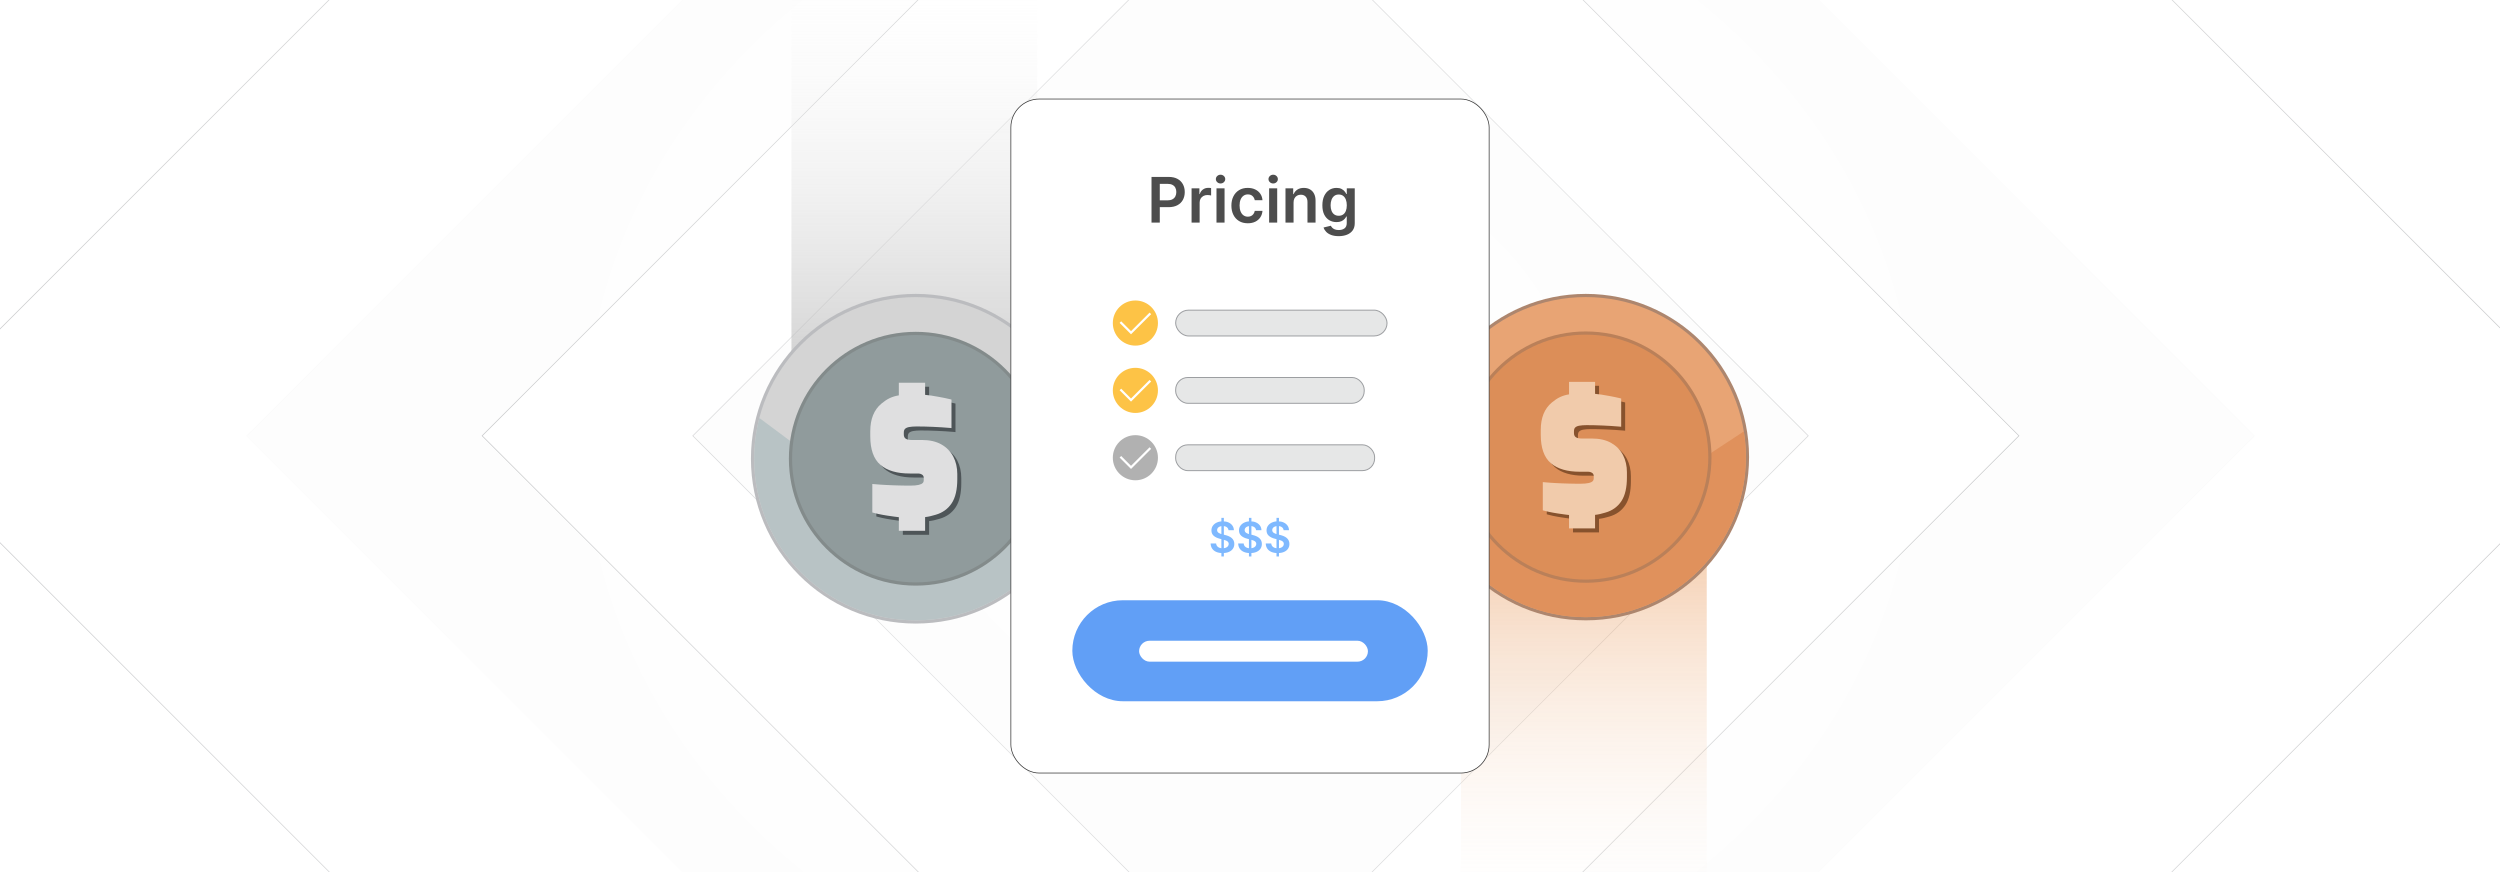 <?xml version="1.0" encoding="UTF-8"?><svg id="Layer_1" xmlns="http://www.w3.org/2000/svg" xmlns:xlink="http://www.w3.org/1999/xlink" viewBox="0 0 860 300"><rect x="0" y="0" width="860" height="300" fill="#808080" stroke="none"/><defs><clipPath id="clippath"><rect width="860" height="300" fill="none" stroke-width="0"/></clipPath><clipPath id="clippath-1"><rect width="860" height="300" fill="none" stroke-width="0"/></clipPath><clipPath id="clippath-2"><rect width="860" height="300" fill="none" stroke-width="0"/></clipPath><clipPath id="clippath-3"><rect x="-47.596" y="-41.038" width="955.192" height="382.077" fill="none" stroke-width="0"/></clipPath><radialGradient id="radial-gradient" cx="135.721" cy="-494.673" fx="135.721" fy="-494.673" r="314.172" gradientTransform="translate(232.241 786.968) scale(1.457 1.288)" gradientUnits="userSpaceOnUse"><stop offset="0" stop-color="#fff"/><stop offset="1" stop-color="#fff" stop-opacity="0"/></radialGradient><linearGradient id="linear-gradient" x1="314.53" y1="131.653" x2="314.53" y2="-11.345" gradientUnits="userSpaceOnUse"><stop offset="0" stop-color="#b1b1b1"/><stop offset="1" stop-color="#fff" stop-opacity="0"/></linearGradient><linearGradient id="linear-gradient-2" x1="493.977" y1="277.385" x2="493.977" y2="134.388" gradientTransform="translate(50.869 43.447)" gradientUnits="userSpaceOnUse"><stop offset="0" stop-color="#e07119"/><stop offset="1" stop-color="#fff" stop-opacity="0"/></linearGradient></defs><rect y="0" width="860" height="300" rx="5" ry="5" fill="#fff" stroke-width="0"/><g clip-path="url(#clippath)"><rect width="860" height="300" rx="5" ry="5" fill="#fff" stroke-width="0"/><rect width="860" height="300" rx="5" ry="5" fill="#fff" stroke-width="0"/><rect width="860" height="300" rx="5" ry="5" fill="#fff" stroke-width="0"/><g clip-path="url(#clippath-1)"><rect width="860" height="300" rx="5" ry="5" fill="#fff" stroke-width="0"/><rect x="-78.232" y="-45.475" width="1016.466" height="390.949" fill="none" stroke="#dbdcdd" stroke-miterlimit="10" stroke-width=".25"/><line x1="-78.234" y1="267.285" x2="938.232" y2="267.285" fill="none" stroke="#dbdcdd" stroke-miterlimit="10" stroke-width=".25"/><line x1="-78.234" y1="228.19" x2="938.232" y2="228.19" fill="none" stroke="#dbdcdd" stroke-miterlimit="10" stroke-width=".25"/><line x1="-78.234" y1="189.095" x2="938.232" y2="189.095" fill="none" stroke="#dbdcdd" stroke-miterlimit="10" stroke-width=".25"/><line x1="-78.234" y1="150" x2="938.232" y2="150" fill="none" stroke="#dbdcdd" stroke-miterlimit="10" stroke-width=".25"/><line x1="-78.234" y1="110.906" x2="938.232" y2="110.906" fill="none" stroke="#dbdcdd" stroke-miterlimit="10" stroke-width=".25"/><line x1="-78.234" y1="71.811" x2="938.232" y2="71.811" fill="none" stroke="#dbdcdd" stroke-miterlimit="10" stroke-width=".25"/><line x1="-78.234" y1="32.716" x2="938.232" y2="32.716" fill="none" stroke="#dbdcdd" stroke-miterlimit="10" stroke-width=".25"/><polyline points="860.037 345.475 860.037 306.376 860.037 267.289 860.037 228.191 860.037 189.093 860.037 150.006 860.037 110.907 860.037 71.809 860.037 32.722 860.037 32.711 860.037 -6.376 860.037 -45.475" fill="none" stroke="#dbdcdd" stroke-miterlimit="10" stroke-width=".25"/><polyline points="820.95 345.475 820.95 306.376 820.95 267.289 820.95 228.191 820.95 189.093 820.95 150.006 820.95 110.907 820.95 71.809 820.95 32.722 820.95 32.711 820.95 -6.376 820.95 -45.475" fill="none" stroke="#dbdcdd" stroke-miterlimit="10" stroke-width=".25"/><polyline points="781.852 345.475 781.852 306.376 781.852 267.289 781.852 228.191 781.852 189.093 781.852 150.006 781.852 110.907 781.852 71.809 781.852 32.722 781.852 32.711 781.852 -6.376 781.852 -45.475" fill="none" stroke="#dbdcdd" stroke-miterlimit="10" stroke-width=".25"/><polyline points="742.754 345.475 742.754 306.376 742.754 267.289 742.754 228.191 742.754 189.093 742.754 150.006 742.754 110.907 742.754 71.809 742.754 32.722 742.754 32.711 742.754 -6.376 742.754 -45.475" fill="none" stroke="#dbdcdd" stroke-miterlimit="10" stroke-width=".25"/><polyline points="703.667 345.475 703.667 306.376 703.667 267.289 703.667 228.191 703.667 189.093 703.667 150.006 703.667 110.907 703.667 71.809 703.667 32.722 703.667 32.711 703.667 -6.376 703.667 -45.475" fill="none" stroke="#dbdcdd" stroke-miterlimit="10" stroke-width=".25"/><polyline points="664.568 345.475 664.568 306.376 664.568 267.289 664.568 228.191 664.568 189.093 664.568 150.006 664.568 110.907 664.568 71.809 664.568 32.722 664.568 32.711 664.568 -6.376 664.568 -45.475" fill="none" stroke="#dbdcdd" stroke-miterlimit="10" stroke-width=".25"/><polyline points="625.47 345.475 625.47 306.376 625.47 267.289 625.47 228.191 625.47 189.093 625.47 150.006 625.47 110.907 625.47 71.809 625.47 32.722 625.47 32.711 625.47 -6.376 625.47 -45.475" fill="none" stroke="#dbdcdd" stroke-miterlimit="10" stroke-width=".25"/><polyline points="586.383 345.475 586.383 306.376 586.383 267.289 586.383 228.191 586.383 189.093 586.383 150.006 586.383 110.907 586.383 71.809 586.383 32.722 586.383 32.711 586.383 -6.376 586.383 -45.475" fill="none" stroke="#dbdcdd" stroke-miterlimit="10" stroke-width=".25"/><polyline points="547.285 345.475 547.285 306.376 547.285 267.289 547.285 228.191 547.285 189.093 547.285 150.006 547.285 110.907 547.285 71.809 547.285 32.722 547.285 32.711 547.285 -6.376 547.285 -45.475" fill="none" stroke="#dbdcdd" stroke-miterlimit="10" stroke-width=".25"/><polyline points="508.186 345.475 508.186 306.376 508.186 267.289 508.186 228.191 508.186 189.093 508.186 150.006 508.186 110.907 508.186 71.809 508.186 32.722 508.186 32.711 508.186 -6.376 508.186 -45.475" fill="none" stroke="#dbdcdd" stroke-miterlimit="10" stroke-width=".25"/><polyline points="469.1 345.475 469.1 306.376 469.1 267.289 469.1 228.191 469.1 189.093 469.1 150.006 469.1 110.907 469.1 71.809 469.1 32.722 469.1 32.711 469.1 -6.376 469.1 -45.475" fill="none" stroke="#dbdcdd" stroke-miterlimit="10" stroke-width=".25"/><polyline points="430.001 345.475 430.001 306.376 430.001 267.289 430.001 228.191 430.001 189.093 430.001 150.006 430.001 110.907 430.001 71.809 430.001 32.722 430.001 32.711 430.001 -6.376 430.001 -45.475" fill="none" stroke="#dbdcdd" stroke-miterlimit="10" stroke-width=".25"/><polyline points="390.903 345.475 390.903 306.376 390.903 267.289 390.903 228.191 390.903 189.093 390.903 150.006 390.903 110.907 390.903 71.809 390.903 32.722 390.903 32.711 390.903 -6.376 390.903 -45.475" fill="none" stroke="#dbdcdd" stroke-miterlimit="10" stroke-width=".25"/><polyline points="351.804 345.475 351.804 306.376 351.804 267.289 351.804 228.191 351.804 189.093 351.804 150.006 351.804 110.907 351.804 71.809 351.804 32.722 351.804 32.711 351.804 -6.376 351.804 -45.475" fill="none" stroke="#dbdcdd" stroke-miterlimit="10" stroke-width=".25"/><polyline points="312.717 345.475 312.717 306.376 312.717 267.289 312.717 228.191 312.717 189.093 312.717 150.006 312.717 110.907 312.717 71.809 312.717 32.722 312.717 32.711 312.717 -6.376 312.717 -45.475" fill="none" stroke="#dbdcdd" stroke-miterlimit="10" stroke-width=".25"/><polyline points="273.619 345.475 273.619 306.376 273.619 267.289 273.619 228.191 273.619 189.093 273.619 150.006 273.619 110.907 273.619 71.809 273.619 32.722 273.619 32.711 273.619 -6.376 273.619 -45.475" fill="none" stroke="#dbdcdd" stroke-miterlimit="10" stroke-width=".25"/><polyline points="234.521 345.475 234.521 306.376 234.521 267.289 234.521 228.191 234.521 189.093 234.521 150.006 234.521 110.907 234.521 71.809 234.521 32.722 234.521 32.711 234.521 -6.376 234.521 -45.475" fill="none" stroke="#dbdcdd" stroke-miterlimit="10" stroke-width=".25"/><polyline points="195.434 345.475 195.434 306.376 195.434 267.289 195.434 228.191 195.434 189.093 195.434 150.006 195.434 110.907 195.434 71.809 195.434 32.722 195.434 32.711 195.434 -6.376 195.434 -45.475" fill="none" stroke="#dbdcdd" stroke-miterlimit="10" stroke-width=".25"/><polyline points="156.335 345.475 156.335 306.376 156.335 267.289 156.335 228.191 156.335 189.093 156.335 150.006 156.335 110.907 156.335 71.809 156.335 32.722 156.335 32.711 156.335 -6.376 156.335 -45.475" fill="none" stroke="#dbdcdd" stroke-miterlimit="10" stroke-width=".25"/><polyline points="117.237 345.475 117.237 306.376 117.237 267.289 117.237 228.191 117.237 189.093 117.237 150.006 117.237 110.907 117.237 71.809 117.237 32.722 117.237 32.711 117.237 -6.376 117.237 -45.475" fill="none" stroke="#dbdcdd" stroke-miterlimit="10" stroke-width=".25"/><polyline points="78.15 345.475 78.15 306.376 78.15 267.289 78.15 228.191 78.15 189.093 78.15 150.006 78.15 110.907 78.15 71.809 78.15 32.722 78.15 32.711 78.15 -6.376 78.15 -45.475" fill="none" stroke="#dbdcdd" stroke-miterlimit="10" stroke-width=".25"/><polyline points="39.052 345.475 39.052 306.376 39.052 267.289 39.052 228.191 39.052 189.093 39.052 150.006 39.052 110.907 39.052 71.809 39.052 32.722 39.052 32.711 39.052 -6.376 39.052 -45.475" fill="none" stroke="#dbdcdd" stroke-miterlimit="10" stroke-width=".25"/><polyline points="-.047 345.475 -.047 306.376 -.047 267.289 -.047 228.191 -.047 189.093 -.047 150.006 -.047 110.907 -.047 71.809 -.047 32.722 -.047 32.711 -.047 -6.376 -.047 -45.475" fill="none" stroke="#dbdcdd" stroke-miterlimit="10" stroke-width=".25"/></g><g clip-path="url(#clippath-2)"><rect width="860" height="300" rx="5" ry="5" fill="#fff" stroke-width="0"/><rect width="860" height="300" rx="5" ry="5" fill="#fff" stroke-width="0"/><g clip-path="url(#clippath-3)"><rect x="-47.413" y="-41.118" width="955.192" height="382.077" fill="#fff" stroke-width="0"/><rect x="99.998" y="-180.265" width="660.37" height="660.37" transform="translate(840.378 -48.256) rotate(135)" fill="none" opacity=".58" stroke="#9c9ea1" stroke-miterlimit="10" stroke-width=".239"/><rect x="185.965" y="-94.298" width="488.435" height="488.435" transform="translate(840.378 -48.255) rotate(135)" fill="#888a8d" opacity=".03" stroke="#9c9ea1" stroke-miterlimit="10" stroke-width=".239"/><rect x="243.277" y="-36.986" width="373.812" height="373.812" transform="translate(840.378 -48.256) rotate(135)" fill="#fff" stroke="#9c9ea1" stroke-miterlimit="10" stroke-width=".239"/><rect x="294.517" y="14.254" width="271.333" height="271.333" transform="translate(840.378 -48.256) rotate(135)" fill="#f9f9f9" stroke="#9c9ea1" stroke-miterlimit="10" stroke-width=".239"/></g></g><rect x="-179.376" y="-43.173" width="1218.753" height="386.346" fill="url(#radial-gradient)" stroke-width="0"/><rect x="272.255" y="-11.345" width="84.549" height="142.998" fill="url(#linear-gradient)" opacity=".62" stroke-width="0"/><rect x="502.572" y="177.835" width="84.549" height="142.998" transform="translate(1089.693 498.667) rotate(180)" fill="url(#linear-gradient-2)" opacity=".39" stroke-width="0"/><path d="M315.028,101.096c15.657,0,29.835,6.348,40.096,16.61,10.262,10.261,16.61,24.439,16.61,40.097s-6.348,29.835-16.61,40.096c-10.262,10.261-24.439,16.609-40.096,16.609s-29.835-6.348-40.096-16.609c-10.262-10.262-16.61-24.439-16.61-40.096s6.348-29.836,16.61-40.097c10.261-10.261,24.438-16.61,40.096-16.61Z" fill="#bbbcbf" stroke-width="0"/><path d="M315.028,102.205c30.705,0,55.597,24.892,55.597,55.597s-24.892,55.596-55.597,55.596-55.597-24.892-55.597-55.596,24.892-55.597,55.597-55.597Z" fill="#d4d4d4" fill-rule="evenodd" stroke-width="0"/><path d="M369.907,148.873c.477,2.952.717,5.938.717,8.929,0,30.704-24.891,55.596-55.596,55.596s-55.597-24.892-55.597-55.596c0-4.842.62-9.537,1.783-14.015l54.588,40.642,54.106-35.555h0Z" fill="#b8c3c5" fill-rule="evenodd" stroke-width="0"/><path d="M315.028,114.147c12.053,0,22.968,4.887,30.868,12.787,7.9,7.899,12.787,18.814,12.787,30.867s-4.887,22.968-12.787,30.868c-7.9,7.9-18.815,12.787-30.868,12.787s-22.968-4.887-30.867-12.787c-7.9-7.9-12.787-18.815-12.787-30.868s4.887-22.968,12.787-30.867c7.899-7.9,18.814-12.787,30.867-12.787Z" fill="#838b8b" stroke-width="0"/><path d="M315.028,115.256c23.497,0,42.545,19.049,42.545,42.545s-19.049,42.545-42.545,42.545-42.545-19.049-42.545-42.545,19.049-42.545,42.545-42.545h0Z" fill="#909b9c" fill-rule="evenodd" stroke-width="0"/><path d="M310.577,179.29c-.616-.044-.994-.106-1.447-.179l-2.537-.364-1.566-.263c-.507-.09-1.014-.193-1.515-.303-.49-.108-.979-.227-1.464-.356l-.596-.16v-9.799l2.771.226,2.035.12,2.135.095,2.163.067,2.102.041,1.953.009c.594,0,1.114-.021,1.559-.061.458-.041.869-.103,1.233-.186.331-.075.62-.173.866-.292.21-.102.386-.223.522-.359.116-.115.204-.254.26-.407.066-.18.099-.397.099-.644v-.647c0-.517-.166-.894-.497-1.128-.205-.146-.433-.257-.675-.329-.247-.077-.525-.114-.83-.114h-2.86c-2.154,0-4.064-.242-5.726-.723-1.694-.491-3.124-1.232-4.288-2.22-1.19-1.016-2.079-2.359-2.665-4.03-.571-1.627-.857-3.564-.857-5.807v-1.78c0-2.077.318-3.906.95-5.485.644-1.605,1.613-2.943,2.903-4.008.935-.77,1.818-1.4,2.868-1.893.886-.416,1.88-.728,3.106-.933v-4.347h9.037v4.171c1.495.119,2.654.328,4.117.593l.759.133c.634.112,1.267.234,1.892.364.587.12,1.152.246,1.689.377l.615.15v9.812l-.872-.077c-.871-.076-1.742-.141-2.615-.195-.978-.061-1.956-.113-2.934-.155-.979-.043-1.958-.076-2.937-.1-.84-.02-1.729-.031-2.667-.031-.493,0-.95.017-1.367.05-.437.034-.835.084-1.19.149-.321.058-.608.147-.852.262-.216.102-.403.23-.555.383-.128.128-.229.293-.295.487-.078.228-.118.507-.118.833v.539c0,.347.05.641.15.876.09.216.233.406.415.553.197.16.463.285.792.373.368.097.818.147,1.347.147h3.561c1.308,0,2.522.128,3.636.38,1.126.256,2.143.643,3.045,1.157,1.812,1.032,3.178,2.438,4.094,4.214.451.874.793,1.814,1.019,2.815.226.996.34,2.043.34,3.136v1.78c0,1.757-.157,3.323-.468,4.693-.318,1.397-.802,2.588-1.449,3.569-.647.982-1.436,1.807-2.36,2.471-.923.663-1.978,1.165-3.16,1.504l-.303.084c-1.153.332-1.987.573-3.329.72v4.704h-9.037v-4.66h0Z" fill="#4e5558" stroke-width="0"/><path d="M309.201,177.914c-.616-.044-.994-.106-1.447-.179l-2.537-.364-1.566-.263c-.507-.09-1.012-.192-1.515-.303-.491-.108-.979-.227-1.464-.356l-.596-.16v-9.799l2.771.226,2.035.12,2.135.095,2.163.067,2.102.041,1.953.009c.593,0,1.114-.021,1.558-.06.458-.041.869-.103,1.234-.186.331-.075.62-.173.865-.292.211-.102.386-.223.522-.359.116-.115.204-.254.26-.407.066-.18.099-.396.099-.644v-.648c0-.517-.166-.894-.497-1.128-.206-.146-.434-.257-.675-.329-.247-.077-.525-.114-.83-.114h-2.86c-2.154,0-4.064-.242-5.726-.723-1.694-.491-3.124-1.232-4.288-2.22-1.19-1.015-2.079-2.359-2.665-4.03-.571-1.627-.857-3.564-.857-5.807v-1.78c0-2.077.317-3.906.95-5.485.644-1.605,1.613-2.943,2.903-4.008.935-.77,1.818-1.4,2.868-1.893.886-.416,1.88-.728,3.106-.933v-4.347h9.037v4.171c1.495.119,2.654.328,4.117.593l.76.133c.634.112,1.267.234,1.892.364.587.12,1.152.246,1.688.376l.615.15v9.813l-.872-.077c-.871-.076-1.742-.141-2.615-.195-.955-.06-1.934-.113-2.934-.155-1.045-.045-2.028-.08-2.937-.101-.84-.02-1.729-.03-2.667-.03-.493,0-.95.017-1.367.05-.399.029-.796.079-1.19.149-.321.058-.608.147-.852.262-.216.102-.403.23-.555.383-.128.128-.229.293-.295.487-.078.229-.117.507-.117.833v.54c0,.347.05.641.15.876.09.216.233.406.415.553.197.16.463.285.792.373.368.097.818.147,1.347.147h3.561c1.308,0,2.522.128,3.636.38,1.126.256,2.143.643,3.045,1.157,1.812,1.032,3.178,2.439,4.094,4.214.451.874.793,1.814,1.019,2.815.226.997.341,2.043.341,3.136v1.78c0,1.757-.158,3.323-.468,4.693-.318,1.397-.802,2.588-1.449,3.57-.647.982-1.436,1.807-2.36,2.47-.922.663-1.978,1.165-3.16,1.504l-.302.084c-1.153.332-1.987.573-3.33.72v4.704h-9.037v-4.66h0Z" fill="#dfdfe0" stroke-width="0"/><path d="M545.527,101.096c15.504,0,29.543,6.286,39.704,16.447,10.161,10.16,16.447,24.2,16.447,39.705s-6.286,29.543-16.447,39.704c-10.161,10.16-24.2,16.446-39.704,16.446s-29.543-6.286-39.704-16.446c-10.161-10.161-16.447-24.2-16.447-39.704s6.286-29.544,16.447-39.705c10.16-10.161,24.199-16.447,39.704-16.447Z" fill="#ad866e" stroke-width="0"/><circle cx="545.527" cy="157.247" r="55.053" fill="#e8a474" stroke-width="0"/><path d="M599.87,148.406c.472,2.923.71,5.88.71,8.841,0,30.404-24.648,55.053-55.053,55.053s-55.054-24.648-55.054-55.053c0-4.794.614-9.444,1.766-13.878l54.054,40.244,53.577-35.207h0Z" fill="#e0915c" fill-rule="evenodd" stroke-width="0"/><path d="M545.527,114.02c11.935,0,22.743,4.839,30.566,12.662,7.823,7.822,12.662,18.63,12.662,30.565s-4.839,22.743-12.662,30.566c-7.823,7.823-18.631,12.662-30.566,12.662s-22.743-4.839-30.565-12.662c-7.823-7.823-12.662-18.631-12.662-30.566s4.839-22.743,12.662-30.565c7.822-7.823,18.63-12.662,30.565-12.662Z" fill="#ba8059" stroke-width="0"/><circle cx="545.527" cy="157.247" r="42.129" fill="#dc8e58" stroke-width="0"/><path d="M541.12,178.526c-.61-.043-.984-.105-1.433-.177l-2.512-.36-1.551-.26c-.502-.089-1.005-.191-1.5-.3-.486-.107-.969-.225-1.449-.353l-.591-.159v-9.704l2.744.223,2.015.119,2.114.094,2.141.067,2.081.04,1.934.009c.588,0,1.103-.021,1.544-.06.453-.04.861-.102,1.221-.184.328-.074.614-.172.857-.289.208-.101.382-.221.517-.356.115-.114.202-.251.257-.403.065-.178.098-.393.098-.638v-.641c0-.512-.164-.885-.492-1.117-.203-.144-.429-.255-.668-.326-.245-.076-.52-.113-.822-.113h-2.832c-2.133,0-4.025-.239-5.67-.716-1.678-.486-3.093-1.22-4.246-2.199-1.178-1.006-2.059-2.336-2.639-3.991-.565-1.611-.849-3.529-.849-5.75v-1.763c0-2.057.315-3.868.941-5.431.637-1.589,1.597-2.914,2.875-3.969.926-.762,1.801-1.387,2.84-1.875.878-.412,1.862-.721,3.075-.924v-4.304h8.949v4.131c1.48.118,2.628.325,4.076.587l.752.131c.628.111,1.254.232,1.874.36.581.119,1.141.244,1.672.373l.609.148v9.716l-.864-.076c-.862-.075-1.725-.14-2.589-.194-.968-.061-1.937-.112-2.906-.154-.969-.043-1.939-.076-2.909-.099-.832-.02-1.712-.03-2.641-.03-.488,0-.941.017-1.354.05-.433.034-.827.084-1.178.147-.318.057-.602.146-.844.259-.214.101-.399.228-.55.379-.127.127-.226.29-.292.483-.077.226-.117.502-.117.825v.534c0,.344.05.635.148.868.089.214.231.402.411.547.195.159.458.283.784.369.364.096.81.145,1.334.145h3.526c1.295,0,2.497.127,3.6.376,1.115.254,2.122.636,3.015,1.145,1.794,1.022,3.147,2.414,4.054,4.173.447.866.785,1.796,1.009,2.787.224.987.337,2.023.337,3.106v1.763c0,1.74-.156,3.291-.464,4.647-.315,1.384-.794,2.563-1.435,3.534-.641.973-1.422,1.789-2.337,2.447-.914.656-1.959,1.154-3.129,1.489l-.3.084c-1.141.329-1.968.567-3.297.713v4.658h-8.949v-4.614h0Z" fill="#87522d" stroke-width="0"/><path d="M539.757,177.163c-.61-.043-.984-.105-1.433-.177l-2.512-.361-1.551-.26c-.502-.089-1.002-.19-1.5-.3-.486-.107-.969-.225-1.45-.353l-.591-.159v-9.704l2.744.224,2.015.119,2.114.094,2.141.067,2.081.04,1.934.009c.588,0,1.103-.021,1.543-.06.453-.041.861-.102,1.222-.184.328-.074.614-.172.857-.289.209-.101.382-.221.517-.356.114-.114.202-.251.257-.403.065-.178.098-.392.098-.637v-.641c0-.511-.165-.885-.492-1.117-.204-.144-.429-.254-.669-.326-.245-.076-.52-.113-.822-.113h-2.832c-2.133,0-4.024-.239-5.67-.716-1.678-.486-3.093-1.22-4.246-2.199-1.178-1.006-2.059-2.336-2.639-3.991-.565-1.611-.849-3.529-.849-5.75v-1.763c0-2.057.314-3.868.941-5.431.637-1.589,1.597-2.914,2.875-3.969.926-.762,1.801-1.387,2.84-1.875.878-.412,1.862-.721,3.076-.924v-4.304h8.948v4.131c1.481.118,2.628.325,4.076.587l.752.131c.628.111,1.254.232,1.874.361.581.119,1.141.244,1.672.373l.609.148v9.717l-.864-.076c-.862-.075-1.726-.14-2.589-.194-.945-.059-1.915-.112-2.906-.154-1.034-.044-2.008-.079-2.909-.1-.832-.02-1.712-.03-2.641-.03-.488,0-.941.017-1.354.05-.395.029-.788.078-1.178.147-.318.057-.602.145-.844.259-.214.101-.399.228-.55.379-.127.127-.226.29-.292.483-.077.226-.116.502-.116.825v.534c0,.344.05.635.148.867.09.214.231.402.411.547.195.159.458.282.784.369.364.096.81.145,1.334.145h3.526c1.296,0,2.497.127,3.6.377,1.115.253,2.122.636,3.015,1.145,1.794,1.022,3.147,2.415,4.054,4.173.447.866.785,1.796,1.009,2.787.224.987.337,2.023.337,3.106v1.763c0,1.74-.156,3.29-.464,4.647-.315,1.384-.794,2.563-1.435,3.535-.641.973-1.422,1.789-2.337,2.446-.913.656-1.959,1.154-3.129,1.489l-.299.084c-1.142.329-1.968.567-3.297.712v4.658h-8.948v-4.614h0Z" fill="#f1cbab" stroke-width="0"/><rect x="347.736" y="34.068" width="164.529" height="231.864" rx="9.767" ry="9.767" fill="#fff" stroke="#333" stroke-miterlimit="10" stroke-width=".25"/><path d="M396.123,76.572v-15.712h5.892c1.207,0,2.222.225,3.042.675.821.45,1.442,1.067,1.865,1.853.422.785.633,1.677.633,2.674,0,1.008-.213,1.902-.637,2.686-.425.782-1.052,1.397-1.88,1.845-.829.447-1.85.672-3.062.672h-3.905v-2.341h3.522c.706,0,1.284-.122,1.734-.368.45-.245.783-.583,1.001-1.013s.326-.923.326-1.48-.108-1.049-.326-1.473c-.218-.425-.553-.756-1.005-.994-.453-.237-1.034-.356-1.745-.356h-2.608v13.334h-2.847Z" fill="#4d4d4d" stroke-width="0"/><path d="M409.901,76.572v-11.784h2.693v1.964h.122c.215-.68.585-1.206,1.109-1.576.523-.371,1.124-.557,1.799-.557.153,0,.326.007.518.019.192.013.352.032.479.058v2.555c-.117-.041-.303-.078-.556-.111-.254-.033-.498-.05-.733-.05-.506,0-.96.108-1.361.326-.401.217-.718.518-.947.901-.231.384-.346.826-.346,1.327v6.928h-2.777Z" fill="#4d4d4d" stroke-width="0"/><path d="M419.867,63.115c-.44,0-.818-.146-1.136-.44-.316-.295-.476-.648-.476-1.063,0-.419.159-.775.476-1.069.317-.295.696-.441,1.136-.441.445,0,.825.146,1.14.441.315.294.472.65.472,1.069,0,.415-.157.769-.472,1.063-.315.294-.694.44-1.14.44ZM418.471,76.572v-11.784h2.777v11.784h-2.777Z" fill="#4d4d4d" stroke-width="0"/><path d="M429.243,76.803c-1.177,0-2.186-.259-3.026-.775-.842-.517-1.488-1.231-1.941-2.144-.453-.912-.679-1.965-.679-3.156,0-1.197.23-2.255.69-3.173.46-.918,1.111-1.634,1.952-2.148.842-.514,1.838-.77,2.988-.77.956,0,1.805.175,2.543.525.739.351,1.329.844,1.769,1.48.44.637.69,1.38.752,2.228h-2.654c-.107-.567-.362-1.042-.764-1.423s-.936-.571-1.607-.571c-.567,0-1.066.152-1.496.456-.429.305-.763.74-1.001,1.309-.237.567-.356,1.248-.356,2.04,0,.804.117,1.492.352,2.068.235.575.566,1.018.994,1.327.427.31.93.464,1.507.464.409,0,.776-.078,1.102-.233.324-.156.597-.383.816-.68.221-.296.371-.657.453-1.081h2.654c-.066.833-.311,1.571-.736,2.213s-1.003,1.144-1.733,1.504c-.731.36-1.591.541-2.578.541Z" fill="#4d4d4d" stroke-width="0"/><path d="M437.973,63.115c-.44,0-.818-.146-1.136-.44-.316-.295-.476-.648-.476-1.063,0-.419.159-.775.476-1.069.317-.295.696-.441,1.136-.441.445,0,.825.146,1.14.441.315.294.472.65.472,1.069,0,.415-.157.769-.472,1.063-.315.294-.694.44-1.14.44ZM436.577,76.572v-11.784h2.777v11.784h-2.777Z" fill="#4d4d4d" stroke-width="0"/><path d="M444.985,69.667v6.905h-2.777v-11.784h2.654v2.002h.139c.271-.659.704-1.184,1.301-1.572.596-.389,1.333-.583,2.213-.583.814,0,1.522.174,2.129.521s1.077.852,1.412,1.512c.335.659.5,1.46.494,2.401v7.503h-2.777v-7.073c0-.788-.203-1.404-.609-1.85-.407-.444-.968-.667-1.685-.667-.485,0-.916.106-1.292.318s-.671.518-.883.917c-.212.398-.318.882-.318,1.449Z" fill="#4d4d4d" stroke-width="0"/><path d="M460.506,81.237c-.997,0-1.853-.135-2.57-.403-.716-.269-1.291-.628-1.726-1.078-.435-.45-.736-.948-.905-1.496l2.501-.606c.112.23.276.459.491.686s.505.417.87.567c.366.151.827.227,1.385.227.788,0,1.44-.19,1.957-.571.517-.382.774-1.007.774-1.876v-2.232h-.138c-.144.286-.352.58-.626.882-.273.302-.634.556-1.081.76-.448.204-1.009.307-1.685.307-.905,0-1.725-.213-2.459-.641-.733-.427-1.316-1.066-1.749-1.918-.432-.852-.648-1.919-.648-3.203,0-1.294.217-2.387.648-3.279.433-.893,1.017-1.57,1.753-2.033s1.558-.694,2.463-.694c.69,0,1.26.116,1.707.349.447.233.805.512,1.07.837.266.324.468.63.606.916h.153v-1.948h2.738v11.976c0,1.008-.24,1.842-.721,2.502-.48.659-1.138,1.153-1.972,1.48s-1.78.491-2.839.491ZM460.529,74.225c.588,0,1.089-.144,1.504-.43.414-.286.729-.698.943-1.235s.322-1.182.322-1.934c0-.741-.106-1.391-.318-1.948-.213-.558-.524-.991-.936-1.301-.411-.309-.916-.464-1.515-.464-.619,0-1.136.161-1.55.483s-.727.764-.936,1.323c-.209.56-.315,1.196-.315,1.906,0,.722.106,1.353.318,1.892.213.54.527.959.944,1.258.416.3.929.449,1.538.449Z" fill="#4d4d4d" stroke-width="0"/><path d="M422.608,182.397c-.048-.453-.251-.806-.609-1.058-.357-.252-.821-.379-1.392-.379-.401,0-.745.06-1.032.182s-.507.285-.658.493c-.152.207-.231.443-.233.71,0,.222.051.413.152.575.102.163.241.301.418.413.176.112.371.206.586.282.214.076.431.14.648.191l.995.249c.401.094.787.22,1.159.379.371.159.705.359,1.001.602.295.242.529.534.702.876.173.343.259.743.259,1.203,0,.622-.158,1.169-.477,1.641-.318.473-.777.841-1.377,1.105-.6.265-1.324.398-2.175.398-.826,0-1.543-.128-2.149-.384s-1.08-.63-1.421-1.12c-.341-.491-.524-1.089-.552-1.794h1.893c.027.369.142.677.342.923.2.245.463.429.786.55.322.121.685.181,1.086.181.418,0,.785-.062,1.102-.189.316-.127.565-.303.744-.529s.272-.491.275-.796c-.004-.276-.085-.506-.244-.688-.159-.181-.381-.333-.666-.456-.285-.122-.618-.232-.998-.329l-1.209-.311c-.874-.225-1.565-.565-2.071-1.023-.506-.458-.76-1.067-.76-1.828,0-.625.171-1.174.511-1.644.341-.47.805-.836,1.393-1.097s1.253-.392,1.996-.392c.754,0,1.415.131,1.983.392s1.016.622,1.341,1.084c.324.461.492.991.503,1.589h-1.852ZM420.156,191.425v-13.274h.851v13.274h-.851Z" fill="#7fb9ff" stroke-width="0"/><path d="M432.087,182.397c-.048-.453-.251-.806-.609-1.058-.357-.252-.821-.379-1.392-.379-.401,0-.745.06-1.032.182s-.507.285-.658.493c-.152.207-.231.443-.233.71,0,.222.051.413.152.575.102.163.241.301.418.413.176.112.371.206.586.282.214.076.431.14.648.191l.995.249c.401.094.787.22,1.159.379.371.159.705.359,1.001.602.295.242.529.534.702.876.173.343.259.743.259,1.203,0,.622-.158,1.169-.477,1.641-.318.473-.777.841-1.377,1.105-.6.265-1.324.398-2.175.398-.826,0-1.543-.128-2.149-.384s-1.08-.63-1.421-1.12c-.341-.491-.524-1.089-.552-1.794h1.893c.027.369.142.677.342.923.2.245.463.429.786.55.322.121.685.181,1.086.181.418,0,.785-.062,1.102-.189.316-.127.565-.303.744-.529s.272-.491.275-.796c-.004-.276-.085-.506-.244-.688-.159-.181-.381-.333-.666-.456-.285-.122-.618-.232-.998-.329l-1.209-.311c-.874-.225-1.565-.565-2.071-1.023-.506-.458-.76-1.067-.76-1.828,0-.625.171-1.174.511-1.644.341-.47.805-.836,1.393-1.097s1.253-.392,1.996-.392c.754,0,1.415.131,1.983.392s1.016.622,1.341,1.084c.324.461.492.991.503,1.589h-1.852ZM429.635,191.425v-13.274h.851v13.274h-.851Z" fill="#7fb9ff" stroke-width="0"/><path d="M441.565,182.397c-.048-.453-.251-.806-.609-1.058-.357-.252-.821-.379-1.392-.379-.401,0-.745.06-1.032.182s-.507.285-.658.493c-.152.207-.231.443-.233.71,0,.222.051.413.152.575.102.163.241.301.418.413.176.112.371.206.586.282.214.076.431.14.648.191l.995.249c.401.094.787.22,1.159.379.371.159.705.359,1.001.602.295.242.529.534.702.876.173.343.259.743.259,1.203,0,.622-.158,1.169-.477,1.641-.318.473-.777.841-1.377,1.105-.6.265-1.324.398-2.175.398-.826,0-1.543-.128-2.149-.384s-1.08-.63-1.421-1.12c-.341-.491-.524-1.089-.552-1.794h1.893c.027.369.142.677.342.923.2.245.463.429.786.55.322.121.685.181,1.086.181.418,0,.785-.062,1.102-.189.316-.127.565-.303.744-.529s.272-.491.275-.796c-.004-.276-.085-.506-.244-.688-.159-.181-.381-.333-.666-.456-.285-.122-.618-.232-.998-.329l-1.209-.311c-.874-.225-1.565-.565-2.071-1.023-.506-.458-.76-1.067-.76-1.828,0-.625.171-1.174.511-1.644.341-.47.805-.836,1.393-1.097s1.253-.392,1.996-.392c.754,0,1.415.131,1.983.392s1.016.622,1.341,1.084c.324.461.492.991.503,1.589h-1.852ZM439.113,191.425v-13.274h.851v13.274h-.851Z" fill="#7fb9ff" stroke-width="0"/><circle cx="390.572" cy="111.13" r="7.763" fill="#fdc346" stroke-width="0"/><polyline points="385.417 110.802 389.072 114.458 395.728 107.803" fill="none" stroke="#fff" stroke-miterlimit="10" stroke-width=".765"/><rect x="404.43" y="106.694" width="72.708" height="8.873" rx="4.436" ry="4.436" fill="#e6e7e7" stroke="#9c9ea1" stroke-miterlimit="10" stroke-width=".344"/><circle cx="390.572" cy="134.294" r="7.763" fill="#fdc346" stroke-width="0"/><rect x="404.43" y="129.857" width="64.858" height="8.873" rx="4.19" ry="4.19" fill="#e6e7e7" stroke="#9c9ea1" stroke-miterlimit="10" stroke-width=".344"/><circle cx="390.572" cy="157.457" r="7.763" fill="#b1b1b1" stroke-width="0"/><polyline points="385.417 157.129 389.072 160.785 395.728 154.13" fill="none" stroke="#fff" stroke-miterlimit="10" stroke-width=".765"/><rect x="404.43" y="153.021" width="68.433" height="8.873" rx="4.167" ry="4.167" fill="#e6e7e7" stroke="#9c9ea1" stroke-miterlimit="10" stroke-width=".344"/><rect x="368.882" y="206.484" width="122.252" height="34.745" rx="17.373" ry="17.373" fill="#619ff6" stroke-width="0"/><rect x="391.853" y="220.413" width="78.716" height="7.197" rx="3.598" ry="3.598" fill="#fff" stroke-width="0"/><polyline points="385.417 133.966 389.072 137.621 395.728 130.966" fill="none" stroke="#fff" stroke-miterlimit="10" stroke-width=".765"/></g></svg>